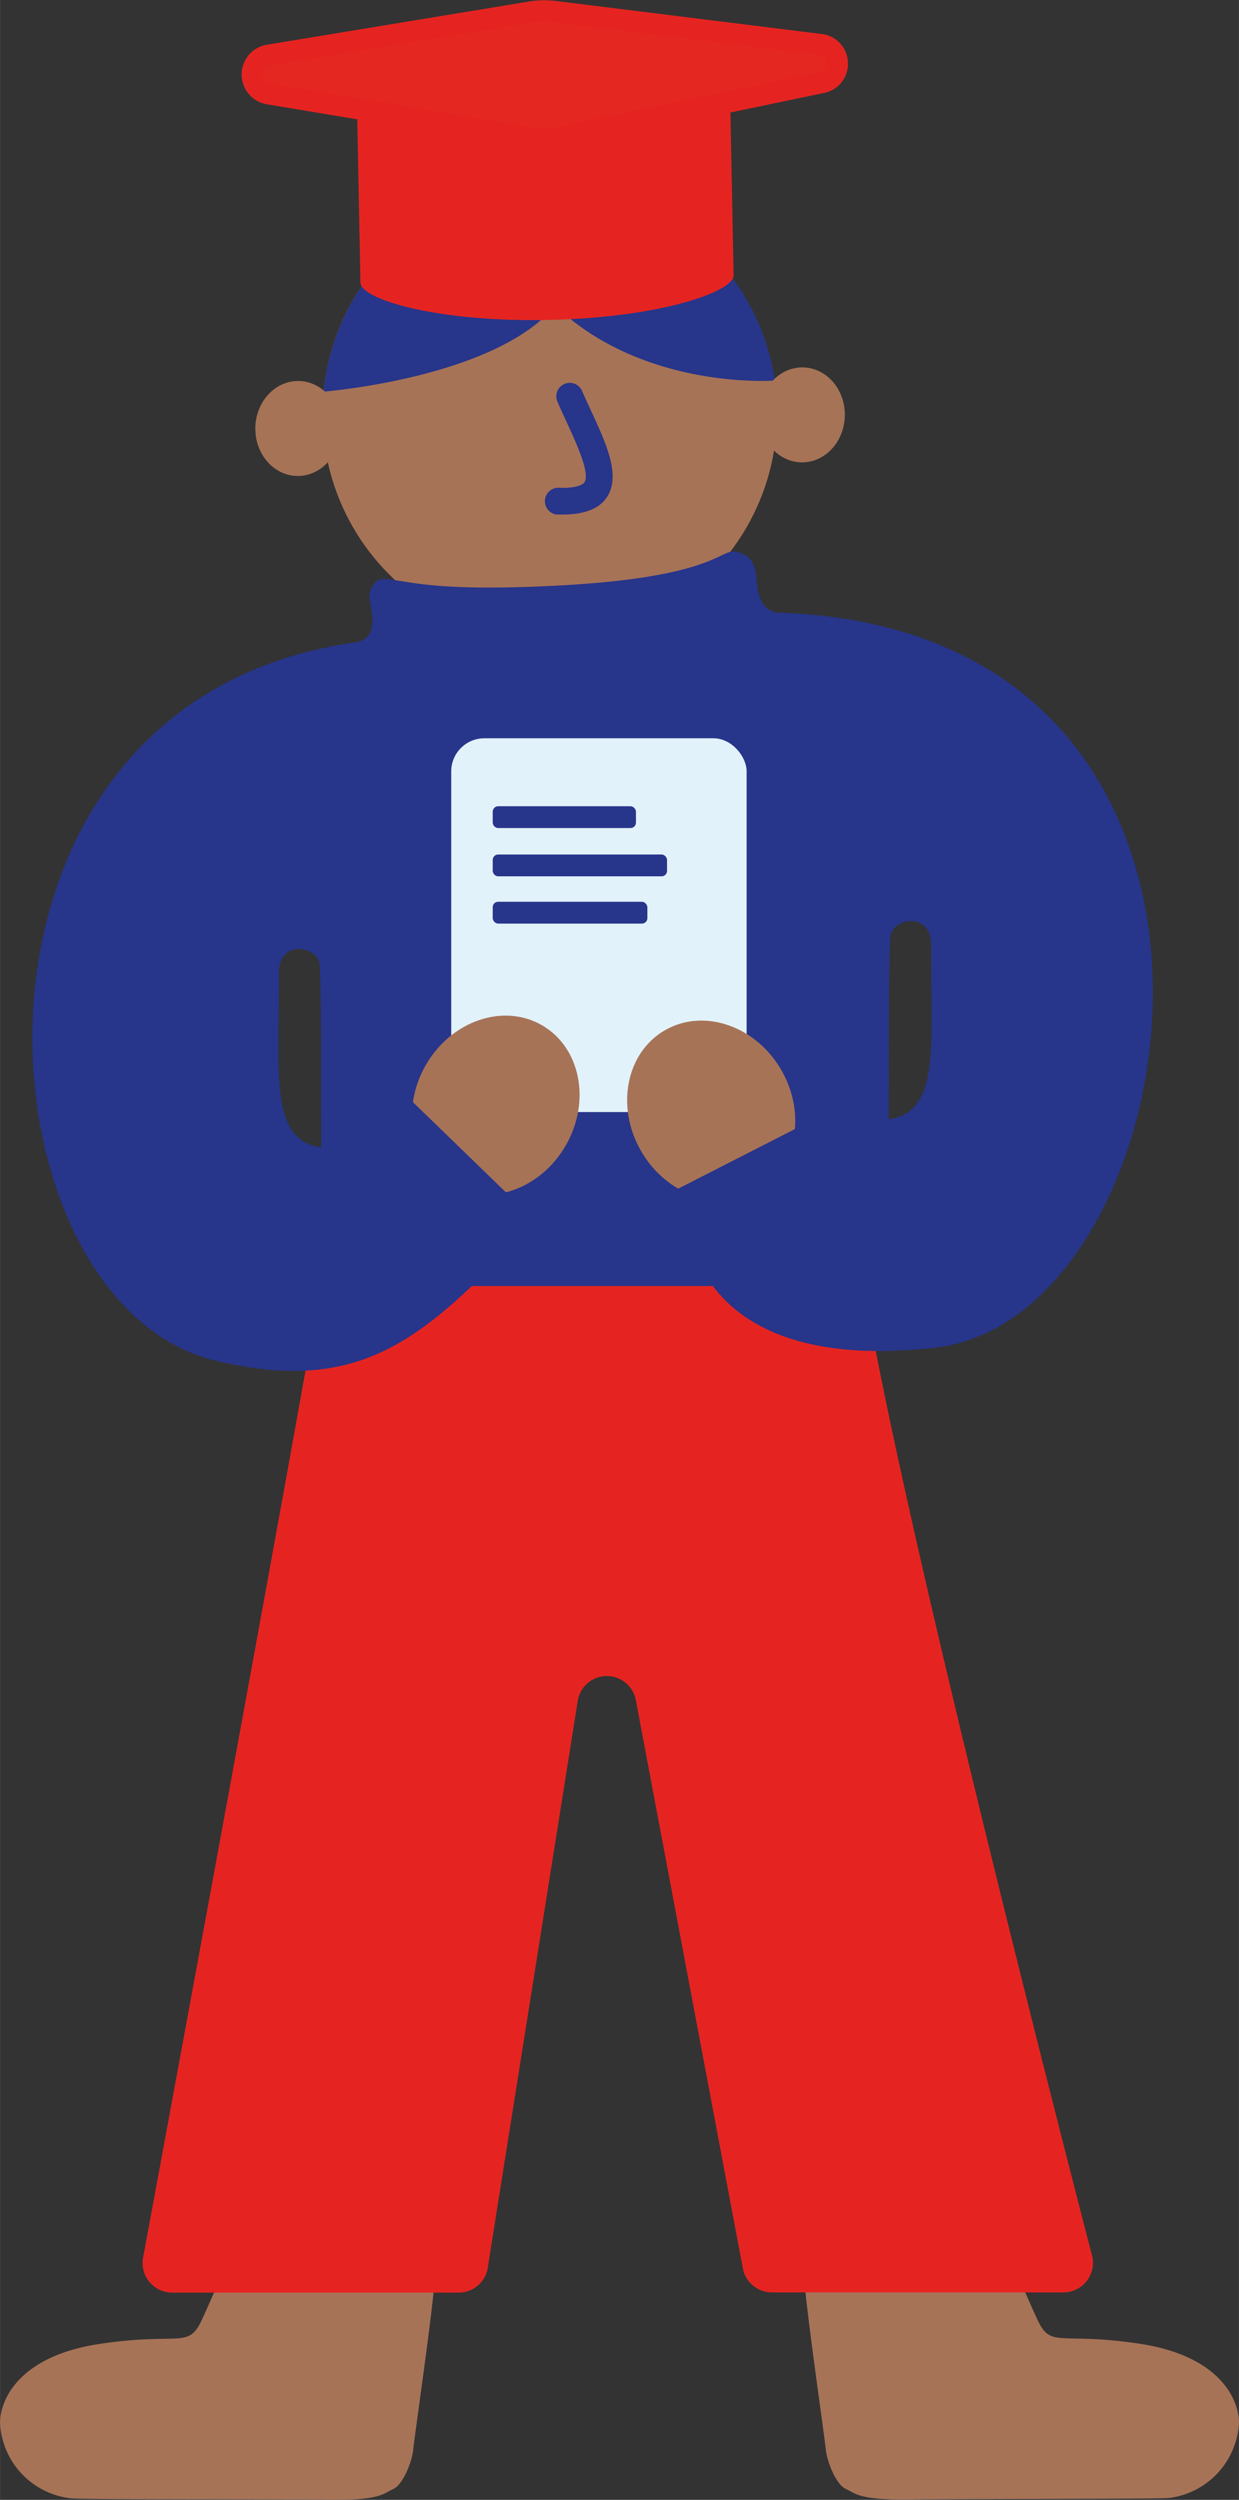 <?xml version="1.0"?>
<svg xmlns="http://www.w3.org/2000/svg" viewBox="0 0 109.59 221.11" width="400" height="807"><rect x="0" y="0" width="109.59" height="221.11" fill="#333333" stroke="none"/><defs><style>.cls-1{fill:#a77357;}.cls-2{fill:#27358a;}.cls-3{fill:#e52421;}.cls-4{fill:#e52722;}.cls-5{fill:#e2f2fa;}</style></defs><g id="Ebene_2" data-name="Ebene 2"><g id="Ebene_1-2" data-name="Ebene 1"><circle class="cls-1" cx="48.63" cy="36.59" r="20.1"/><path class="cls-2" d="M49.05,27.1c-5.37,6.36-20.43,7.54-20.43,7.54.06-.57.14-1.13.24-1.7s.19-.92.31-1.38a20.11,20.11,0,0,1,39.1.66c.1.47.19,1,.26,1.44,0,0-11.46.88-19.34-6.54C49.07,27,49.05,27.1,49.05,27.1Z"/><ellipse class="cls-1" cx="26.35" cy="37.9" rx="4.2" ry="3.77" transform="translate(-11.93 63.69) rotate(-89.16)"/><ellipse class="cls-1" cx="70.96" cy="36.69" rx="4.2" ry="3.77" transform="translate(33.23 107.11) rotate(-89.16)"/><path class="cls-2" d="M49.76,45.51l-.52,0a1.19,1.19,0,0,1,.1-2.37c1.82.08,2.26-.35,2.35-.48.52-.77-.67-3.37-1.54-5.26-.29-.63-.59-1.27-.86-1.91a1.19,1.19,0,0,1,2.19-.93c.26.61.55,1.23.83,1.84,1.35,2.93,2.62,5.7,1.36,7.59C53,45,51.69,45.51,49.76,45.51Z"/><path class="cls-3" d="M31.53,7.06,31.88,25c0,1.44,6.62,3.5,16.58,3.3s16.46-2.51,16.43-3.95L64.53,6Z"/><path class="cls-4" d="M72.64,7.29,49.82,12.08a8.08,8.08,0,0,1-2.94.06L23.73,8.28a1.71,1.71,0,0,1,0-3.38L47,1.05a8,8,0,0,1,2.29,0l23.19,2.9A1.71,1.71,0,0,1,72.64,7.29Z"/><path class="cls-3" d="M50,13a8.75,8.75,0,0,1-1.83.19,9.11,9.11,0,0,1-1.47-.12L23.58,9.22a2.67,2.67,0,0,1,0-5.26L46.88.12a8.78,8.78,0,0,1,2.56,0L72.62,3A2.62,2.62,0,0,1,75,5.5a2.61,2.61,0,0,1-2.11,2.72M48.33,1.89A7.3,7.3,0,0,0,47.19,2L23.89,5.83a.77.77,0,0,0,0,1.52L47,11.21a7.11,7.11,0,0,0,2.6-.06L72.45,6.37l.19.92-.19-.92a.74.74,0,0,0,.61-.79.72.72,0,0,0-.67-.73L49.2,2A6.36,6.36,0,0,0,48.33,1.89Z"/><path class="cls-1" d="M71.13,201.23c0,1.85,1.81,14.31,1.91,15.4s.92,3.14,1.77,3.51,1.07,1,5.66.94,21.64-.05,22.86-.13a7.07,7.07,0,0,0,6.26-6.65c0-2.13-1.75-5.94-8.79-7s-7.81.44-9-2.05c-.73-1.55-2.61-5.94-2.61-5.94Z"/><path class="cls-1" d="M38.46,201.26c0,1.85-1.81,14.3-1.91,15.39s-.92,3.14-1.78,3.51-1.06,1-5.65.94-21.64,0-22.86-.13A7.06,7.06,0,0,1,0,214.32c0-2.13,1.75-5.94,8.79-7s7.81.44,9-2c.73-1.55,2.61-5.94,2.61-5.94Z"/><path class="cls-3" d="M29.05,109.42c-.85,6.33-16.4,90.28-16.4,90.28a2.62,2.62,0,0,0,2.58,3.08H40.56a2.61,2.61,0,0,0,2.56-2.07l8-50.39a2.61,2.61,0,0,1,5.11,0l9.5,50.44a2.63,2.63,0,0,0,2.55,2H94.06a2.62,2.62,0,0,0,2.55-3.2S76,120.36,75.74,107.94"/><path class="cls-2" d="M69,54.19A1.76,1.76,0,0,1,67.29,53c-.62-1.15,0-3.13-1.39-3.9C63.43,47.74,65.36,51,49,51.81c-11,.55-13-.5-15.1-.61,0,0-1,0-1.23,1.41-.09.74,1.22,3.86-1.26,4.21-37.79,5.3-33.92,58.41-12.35,63.53,10.45,2.49,16.05-.3,22.67-6.6H63.06c3,4,9,6.68,19.74,5.44C105.89,116.51,115.37,55.85,69,54.19ZM24.67,86.05c0-3,3.5-2.39,3.6-.7.15,2.61.12,9.19.14,16.13C23.74,100.84,24.74,94.84,24.67,86.05ZM78.61,99c0-6.94,0-13.52.15-16.12.1-1.7,3.62-2.31,3.6.69C82.29,92.33,83.28,98.33,78.61,99Z"/><rect class="cls-5" x="39.91" y="65.3" width="26.13" height="33.06" rx="2.93"/><ellipse class="cls-1" cx="62.65" cy="97.84" rx="7.14" ry="8.17" transform="matrix(0.87, -0.5, 0.5, 0.87, -40.52, 44.43)"/><ellipse class="cls-1" cx="43.86" cy="97.76" rx="8.17" ry="7.14" transform="translate(-62.74 86.86) rotate(-60)"/><polygon class="cls-2" points="35.56 96.55 45.13 105.83 38.82 110.17 35.56 96.55"/><polygon class="cls-2" points="58.88 105.7 72.77 98.61 75.31 115.21 58.88 105.7"/><rect class="cls-2" x="43.58" y="71.31" width="12.67" height="1.93" rx="0.48"/><rect class="cls-2" x="43.58" y="75.58" width="15.42" height="1.93" rx="0.48"/><rect class="cls-2" x="43.58" y="79.76" width="13.68" height="1.93" rx="0.48"/></g></g></svg>
